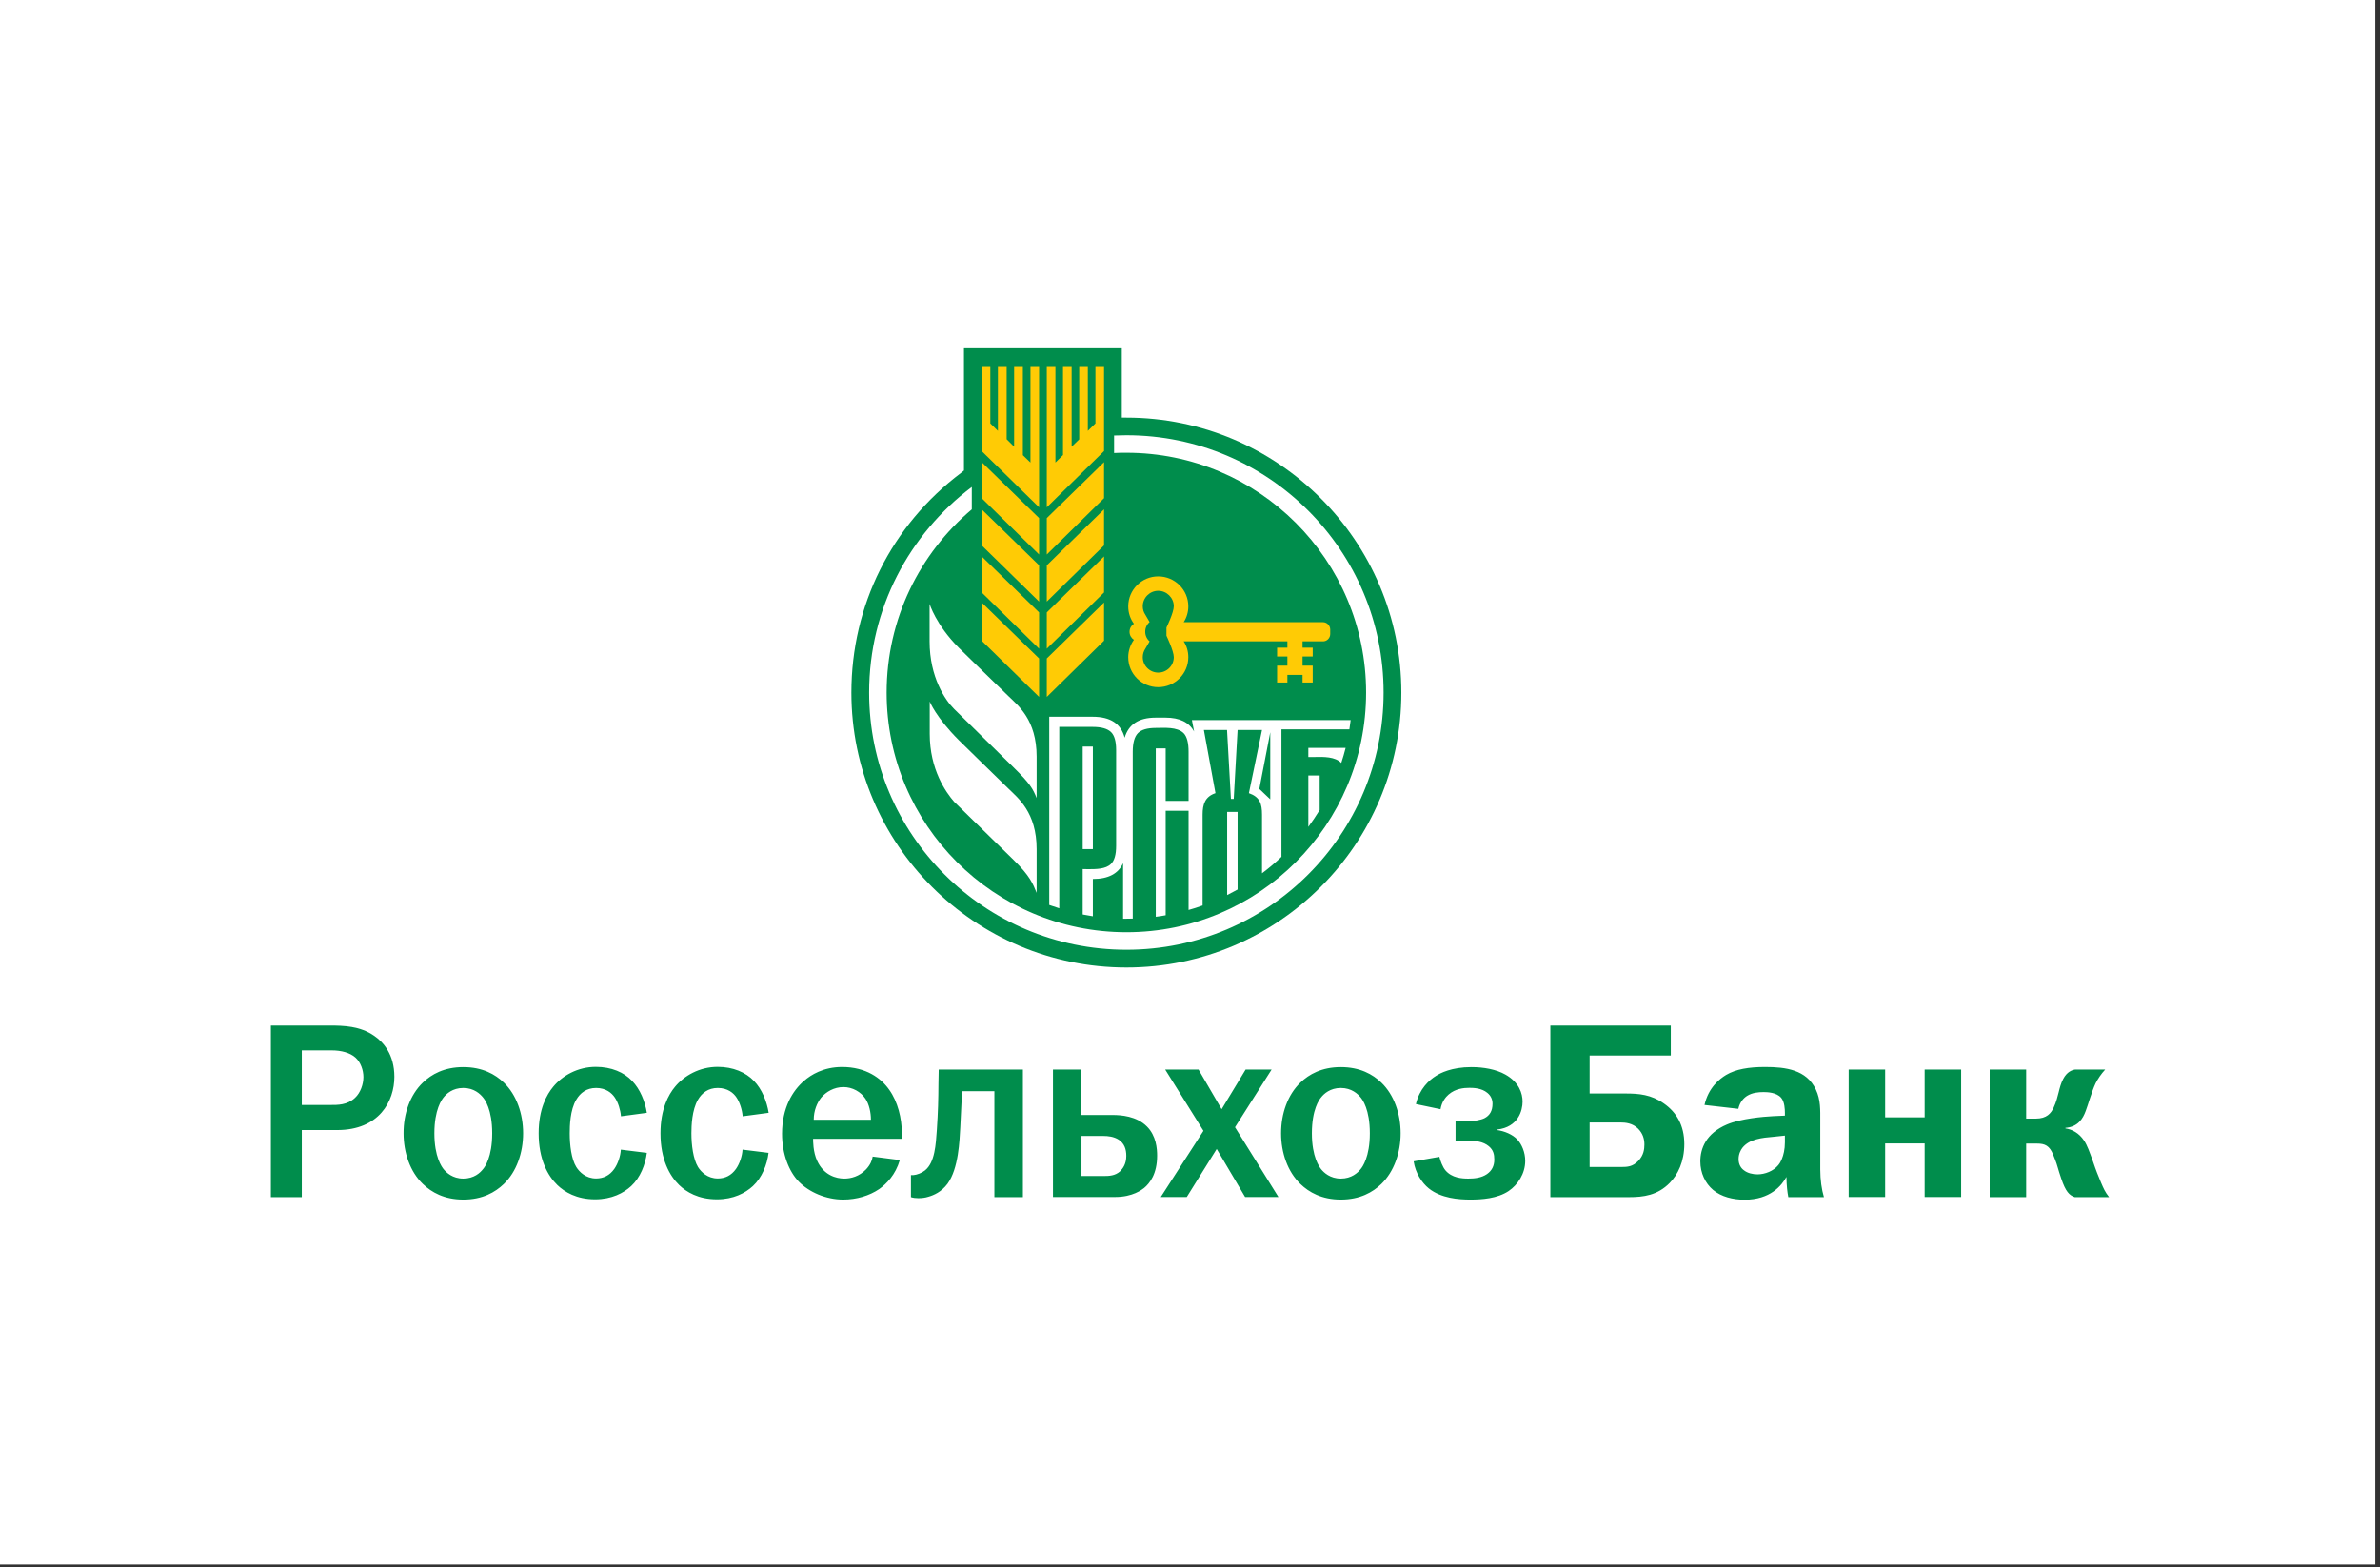 <?xml version="1.0" encoding="UTF-8"?> <svg xmlns="http://www.w3.org/2000/svg" width="123" height="81" viewBox="0 0 123 81" fill="none"><rect x="0" y="0" width="123" height="81" fill="#333333" stroke="none"/> <rect width="122.757" height="80.855" fill="white"></rect> <path d="M58.215 50C50.376 50 44 43.631 44 35.792C44 31.291 46.068 27.148 49.671 24.436L49.818 24.316V18H57.975V21.584H58.215C66.047 21.584 72.423 27.96 72.423 35.798C72.423 43.631 66.047 50 58.215 50Z" fill="#008D4C"></path> <path d="M63.42 46.257C63.6 46.164 63.779 46.071 63.959 45.971V41.962H63.42V46.257Z" fill="white"></path> <path d="M54.751 37.567H56.48C56.925 37.567 57.237 37.66 57.417 37.833C57.596 38.006 57.683 38.318 57.683 38.764V43.717C57.683 44.162 57.596 44.475 57.417 44.648C57.144 44.92 56.639 44.92 56.22 44.92C56.127 44.914 56.034 44.914 55.954 44.914V47.261C56.127 47.294 56.3 47.327 56.48 47.354V45.426C57.277 45.426 57.796 45.153 58.042 44.608V47.48H58.215C58.321 47.48 58.434 47.48 58.541 47.474V38.85C58.541 38.391 58.634 38.072 58.806 37.893C58.979 37.713 59.292 37.62 59.731 37.62C60.176 37.62 60.834 37.554 61.173 37.893C61.346 38.072 61.426 38.398 61.426 38.85V41.39H60.243V38.677H59.731V47.38C59.904 47.36 60.07 47.334 60.243 47.301V41.902H61.426V47.028C61.672 46.962 61.911 46.882 62.151 46.795V42.101C62.151 41.569 62.277 41.17 62.816 40.991L62.217 37.727H63.414L63.614 41.29H63.76L63.959 37.727H65.222L64.544 40.991C65.109 41.191 65.222 41.536 65.222 42.101V45.133C65.575 44.867 65.907 44.588 66.226 44.282V37.693H69.737C69.763 37.534 69.784 37.381 69.803 37.215H61.599L61.712 37.806C61.453 37.328 60.961 37.088 60.236 37.088H59.724C58.853 37.088 58.328 37.434 58.122 38.126C57.935 37.401 57.384 37.042 56.473 37.042H54.226V46.769C54.398 46.828 54.571 46.888 54.744 46.941V37.567H54.751V37.567ZM65.648 41.31L65.083 40.772L65.648 37.846V41.31Z" fill="white"></path> <path d="M56.48 38.584H55.955V43.883H56.48V38.584V38.584Z" fill="white"></path> <path d="M67.616 42.733C67.822 42.454 68.015 42.161 68.201 41.862V40.08H67.616V42.733ZM69.318 39.429C69.405 39.169 69.478 38.91 69.544 38.651H67.616V39.123H67.909C68.421 39.109 68.999 39.103 69.318 39.429Z" fill="white"></path> <path d="M58.215 22.494C58.002 22.494 57.789 22.501 57.577 22.508V23.412C57.789 23.399 57.995 23.399 58.215 23.399C65.056 23.399 70.601 28.944 70.601 35.792C70.601 42.633 65.056 48.178 58.215 48.178C51.373 48.178 45.822 42.633 45.822 35.792C45.822 31.995 47.53 28.598 50.223 26.324V25.167C46.998 27.594 44.917 31.45 44.917 35.792C44.917 43.132 50.868 49.083 58.215 49.083C65.555 49.083 71.505 43.132 71.505 35.792C71.505 28.452 65.555 22.494 58.215 22.494Z" fill="white"></path> <path d="M48.042 31.211V33.146C48.042 34.994 48.847 36.184 49.312 36.643C49.585 36.909 52.337 39.621 52.377 39.655C53.235 40.492 53.381 40.765 53.574 41.244V39.103C53.574 37.195 52.61 36.457 52.111 35.971C50.948 34.841 50.177 34.096 49.545 33.471C48.362 32.281 48.042 31.211 48.042 31.211V31.211ZM52.111 40.752C50.955 39.615 50.177 38.877 49.552 38.252C48.362 37.062 48.049 36.257 48.049 36.257V37.926C48.049 39.774 48.887 40.951 49.312 41.437C49.585 41.703 52.344 44.402 52.377 44.435C53.235 45.273 53.381 45.672 53.574 46.144V43.883C53.574 41.975 52.603 41.237 52.111 40.752V40.752Z" fill="white"></path> <path d="M54.099 36.018L57.058 33.112V31.138L54.099 34.03V36.018ZM54.099 28.658L57.058 25.746V23.884L54.099 26.776V28.658ZM54.099 31.091L57.058 28.186V26.324L54.099 29.216V31.091ZM53.255 23.904L52.863 23.525V18.918H52.411V23.086L52.025 22.701V18.918H51.573V22.268L51.181 21.883V18.918H50.735V23.312L53.701 26.218V18.918H53.255V23.904ZM54.099 33.525L57.058 30.619V28.758L54.099 31.65V33.525ZM50.735 33.112L53.701 36.018V34.03L50.735 31.138V33.112V33.112ZM56.613 21.883L56.22 22.268V18.918H55.775V22.707L55.383 23.086V18.918H54.937V23.518L54.545 23.904V18.918H54.099V26.218L57.058 23.312V18.918H56.613V21.883V21.883ZM50.735 25.746L53.701 28.658V26.776L50.735 23.884V25.746V25.746ZM50.735 28.186L53.701 31.091V29.216L50.735 26.324V28.186V28.186ZM50.735 30.619L53.701 33.525V31.65L50.735 28.758V30.619V30.619ZM68.374 32.155H61.174C61.327 31.916 61.413 31.636 61.413 31.337C61.413 30.48 60.715 29.788 59.857 29.788C59 29.788 58.308 30.486 58.308 31.337C58.308 31.676 58.415 31.982 58.601 32.235C58.468 32.321 58.375 32.474 58.375 32.654C58.375 32.827 58.468 32.979 58.601 33.066C58.421 33.319 58.308 33.631 58.308 33.963C58.308 34.821 59 35.513 59.857 35.513C60.715 35.513 61.413 34.821 61.413 33.963C61.413 33.664 61.327 33.378 61.174 33.146H66.533V33.471H66.001V33.93H66.533V34.402H66.001V35.273H66.533V34.881H67.317V35.273H67.842V34.402H67.317V33.93H67.842V33.471H67.317V33.146H68.374C68.58 33.146 68.747 32.973 68.747 32.767V32.534C68.747 32.328 68.574 32.155 68.374 32.155V32.155ZM60.662 33.963C60.662 34.402 60.303 34.761 59.857 34.761C59.419 34.761 59.059 34.402 59.059 33.963C59.059 33.804 59.106 33.651 59.192 33.525L59.412 33.146C59.272 33.026 59.186 32.846 59.186 32.647C59.186 32.447 59.272 32.268 59.412 32.148L59.192 31.769C59.106 31.643 59.059 31.497 59.059 31.331C59.059 30.892 59.419 30.533 59.857 30.533C60.296 30.533 60.662 30.892 60.662 31.331C60.662 31.656 60.283 32.434 60.283 32.434V32.853C60.283 32.86 60.662 33.638 60.662 33.963V33.963Z" fill="#FFCB05"></path> <path d="M17.021 53C17.771 53 18.606 53.026 19.33 53.526C19.813 53.851 20.381 54.497 20.381 55.647C20.381 56.911 19.598 58.401 17.425 58.401H15.598V61.867H14V53H17.021V53ZM17.086 57.104C17.438 57.104 17.947 57.117 18.352 56.732C18.632 56.472 18.782 56.033 18.782 55.661C18.782 55.315 18.645 54.896 18.365 54.65C18.084 54.404 17.64 54.284 17.145 54.284H15.598V57.104H17.086V57.104ZM21.855 55.947C22.299 55.521 22.958 55.148 23.943 55.148C24.935 55.148 25.594 55.521 26.037 55.947C26.696 56.579 27.035 57.563 27.035 58.568C27.035 59.572 26.696 60.557 26.037 61.188C25.594 61.614 24.935 61.993 23.943 61.993C22.958 61.993 22.299 61.614 21.855 61.188C21.196 60.557 20.857 59.572 20.857 58.568C20.851 57.557 21.196 56.579 21.855 55.947V55.947ZM22.932 60.43C23.069 60.596 23.389 60.909 23.943 60.909C24.504 60.909 24.817 60.603 24.954 60.43C25.059 60.317 25.437 59.798 25.437 58.568C25.437 57.337 25.059 56.825 24.954 56.705C24.817 56.539 24.498 56.226 23.943 56.226C23.389 56.226 23.069 56.532 22.932 56.705C22.834 56.825 22.449 57.337 22.449 58.568C22.449 59.792 22.834 60.31 22.932 60.43ZM32.092 57.69C32.066 57.357 31.942 56.965 31.772 56.718C31.616 56.486 31.315 56.226 30.806 56.226C30.311 56.226 29.985 56.486 29.782 56.831C29.462 57.364 29.443 58.188 29.443 58.568C29.443 59.173 29.528 59.898 29.782 60.31C29.945 60.57 30.278 60.903 30.806 60.903C31.185 60.903 31.505 60.749 31.746 60.41C31.935 60.138 32.066 59.752 32.085 59.412L33.429 59.579C33.351 60.184 33.09 60.862 32.62 61.295C32.229 61.654 31.616 61.98 30.754 61.98C29.795 61.98 29.169 61.594 28.804 61.242C28.308 60.763 27.838 59.911 27.838 58.568C27.838 57.317 28.256 56.565 28.588 56.166C29.058 55.594 29.854 55.135 30.793 55.135C31.596 55.135 32.255 55.421 32.666 55.86C33.083 56.286 33.338 56.931 33.429 57.51L32.092 57.69V57.69ZM38.381 57.69C38.355 57.357 38.231 56.965 38.062 56.718C37.911 56.486 37.605 56.226 37.096 56.226C36.6 56.226 36.274 56.486 36.072 56.831C35.758 57.364 35.732 58.188 35.732 58.568C35.732 59.173 35.824 59.898 36.072 60.31C36.235 60.57 36.568 60.903 37.096 60.903C37.474 60.903 37.794 60.749 38.035 60.41C38.225 60.138 38.355 59.752 38.375 59.412L39.719 59.579C39.647 60.184 39.38 60.862 38.91 61.295C38.518 61.654 37.911 61.98 37.05 61.98C36.085 61.98 35.465 61.594 35.099 61.242C34.604 60.763 34.134 59.911 34.134 58.568C34.134 57.317 34.551 56.565 34.884 56.166C35.354 55.594 36.15 55.135 37.09 55.135C37.885 55.135 38.544 55.421 38.962 55.86C39.38 56.286 39.634 56.931 39.725 57.51L38.381 57.69V57.69ZM46.504 59.951C46.276 60.723 45.819 61.175 45.441 61.448C44.932 61.794 44.273 61.993 43.575 61.993C42.7 61.993 41.813 61.614 41.278 61.062C40.782 60.55 40.417 59.652 40.417 58.594C40.417 57.251 40.965 56.359 41.559 55.854C41.904 55.554 42.55 55.142 43.522 55.142C44.755 55.142 45.538 55.721 45.956 56.319C46.4 56.938 46.608 57.803 46.608 58.554V58.854H42.022C42.022 58.927 42.009 59.526 42.237 60.004C42.576 60.73 43.203 60.909 43.633 60.909C43.973 60.909 44.403 60.803 44.762 60.43C44.977 60.197 45.069 59.978 45.101 59.772L46.504 59.951V59.951ZM45.01 57.869C45.01 57.497 44.919 57.071 44.729 56.785C44.488 56.426 44.057 56.18 43.588 56.18C43.105 56.18 42.687 56.426 42.433 56.732C42.231 56.991 42.054 57.39 42.054 57.869H45.01V57.869ZM52.865 55.275V61.867H51.391V56.392H49.72C49.681 57.284 49.655 57.643 49.629 58.255C49.59 58.94 49.544 60.384 48.97 61.175C48.651 61.601 48.259 61.767 47.979 61.847C47.815 61.9 47.639 61.92 47.457 61.92C47.332 61.92 47.202 61.907 47.078 61.867V60.73H47.202C47.391 60.716 47.646 60.616 47.809 60.483C48.318 60.071 48.363 59.14 48.416 58.401C48.481 57.43 48.494 56.851 48.5 55.973L48.513 55.275H52.865V55.275ZM55.886 57.623H57.51C57.928 57.623 58.737 57.676 59.272 58.215C59.755 58.694 59.801 59.366 59.801 59.725C59.801 60.67 59.422 61.149 59.128 61.395C59.024 61.474 58.548 61.86 57.635 61.86H54.418V55.275H55.886V57.623V57.623ZM55.886 60.776H57.041C57.321 60.776 57.621 60.763 57.876 60.543C58.026 60.397 58.208 60.157 58.208 59.738C58.208 59.379 58.104 59.093 57.817 58.9C57.563 58.734 57.243 58.707 57.047 58.707H55.892V60.776H55.886V60.776ZM61.941 55.275L63.134 57.324L64.374 55.275H65.718L63.826 58.255L66.07 61.86H64.348L62.88 59.379L61.333 61.86H59.99L62.195 58.441L60.218 55.275H61.941V55.275ZM67.206 55.947C67.649 55.521 68.308 55.148 69.293 55.148C70.285 55.148 70.944 55.521 71.388 55.947C72.046 56.579 72.386 57.563 72.386 58.568C72.386 59.572 72.04 60.557 71.388 61.188C70.944 61.614 70.285 61.993 69.293 61.993C68.308 61.993 67.649 61.614 67.206 61.188C66.547 60.557 66.207 59.572 66.207 58.568C66.207 57.557 66.547 56.579 67.206 55.947ZM68.282 60.43C68.419 60.596 68.739 60.909 69.293 60.909C69.854 60.909 70.168 60.603 70.311 60.43C70.409 60.317 70.794 59.798 70.794 58.568C70.794 57.337 70.416 56.825 70.311 56.705C70.174 56.539 69.854 56.226 69.293 56.226C68.739 56.226 68.419 56.532 68.282 56.705C68.178 56.825 67.799 57.337 67.799 58.568C67.799 59.792 68.184 60.31 68.282 60.43ZM73.175 57.058C73.365 56.259 73.86 55.82 74.213 55.601C74.428 55.461 75.022 55.148 76.039 55.148C76.672 55.148 77.318 55.262 77.801 55.534C78.512 55.934 78.688 56.512 78.688 56.931C78.688 57.384 78.473 58.248 77.37 58.375V58.401C77.749 58.455 78.166 58.621 78.421 58.894C78.649 59.14 78.825 59.552 78.825 59.991C78.825 60.65 78.447 61.228 77.964 61.554C77.383 61.94 76.581 61.993 75.987 61.993C75.387 61.993 74.48 61.927 73.841 61.415C73.488 61.129 73.155 60.636 73.058 60.018L74.388 59.785C74.441 59.991 74.552 60.304 74.702 60.483C75.035 60.876 75.55 60.909 75.883 60.909C76.216 60.909 76.568 60.869 76.848 60.676C77.103 60.497 77.227 60.251 77.227 59.925C77.227 59.652 77.175 59.432 76.946 59.239C76.653 58.993 76.261 58.953 75.896 58.953H75.224V57.942H75.896C76.15 57.942 76.515 57.889 76.718 57.789C76.986 57.65 77.135 57.417 77.135 57.038C77.135 56.831 77.057 56.632 76.868 56.479C76.574 56.233 76.157 56.219 75.942 56.219C75.648 56.219 75.217 56.259 74.865 56.565C74.715 56.692 74.513 56.938 74.447 57.324L73.175 57.058V57.058ZM86.348 54.55H82.153V56.512H84.018C84.691 56.512 85.337 56.565 85.995 57.031C86.642 57.483 87.046 58.155 87.046 59.126C87.046 60.031 86.713 60.703 86.296 61.129C85.663 61.774 84.939 61.867 84.182 61.867H80.124V53H86.348V54.55ZM82.153 60.31H83.79C84.097 60.31 84.377 60.297 84.665 59.998C84.945 59.712 84.984 59.392 84.984 59.146C84.984 58.867 84.906 58.581 84.665 58.335C84.377 58.042 84.005 58.009 83.738 58.009H82.153V60.31V60.31ZM88.09 57.104C88.292 56.213 88.859 55.761 89.205 55.554C89.708 55.255 90.38 55.142 91.222 55.142C92.285 55.142 93.362 55.282 93.844 56.306C94.099 56.838 94.073 57.404 94.073 57.896V60.443C94.073 60.976 94.144 61.468 94.262 61.867H92.422C92.37 61.608 92.331 61.262 92.324 60.823C92.082 61.262 91.495 62 90.158 62C89.564 62 88.951 61.847 88.534 61.495C88.129 61.155 87.874 60.616 87.874 60.024C87.874 59.366 88.155 58.574 89.258 58.109C89.969 57.809 91.124 57.709 91.639 57.683L92.245 57.656V57.517C92.245 57.337 92.232 56.951 92.056 56.738C91.815 56.452 91.332 56.439 91.143 56.439C90.882 56.439 90.562 56.466 90.295 56.632C90.132 56.732 89.916 56.944 89.838 57.304L88.09 57.104V57.104ZM91.678 58.747C91.045 58.8 90.412 58.867 90.053 59.313C89.956 59.439 89.851 59.639 89.851 59.905C89.851 60.191 89.988 60.384 90.132 60.483C90.308 60.623 90.575 60.69 90.83 60.69C91.209 60.69 91.652 60.523 91.906 60.211C91.946 60.171 92.245 59.785 92.245 59.033V58.687L91.678 58.747ZM97.426 55.275V57.743H99.468V55.275H101.354V61.86H99.468V59.093H97.426V61.86H95.541V55.275H97.426V55.275ZM104.714 55.275V57.809H105.223C105.77 57.809 105.999 57.537 106.136 57.237C106.404 56.658 106.39 56.206 106.632 55.754C106.821 55.395 107.075 55.301 107.238 55.275H108.798C108.596 55.494 108.419 55.754 108.302 55.987C108.1 56.412 107.911 57.111 107.793 57.41C107.643 57.823 107.389 58.235 106.742 58.288V58.315C107.088 58.368 107.441 58.548 107.708 58.947C107.872 59.193 107.982 59.512 108.165 60.018C108.341 60.537 108.419 60.716 108.583 61.115C108.713 61.415 108.785 61.594 109 61.867H107.225C106.945 61.774 106.755 61.581 106.527 60.909C106.351 60.397 106.325 60.211 106.208 59.925L106.116 59.692C105.927 59.2 105.673 59.1 105.281 59.1H104.714V61.867H102.828V55.275H104.714V55.275Z" fill="#008D4C"></path> </svg> 